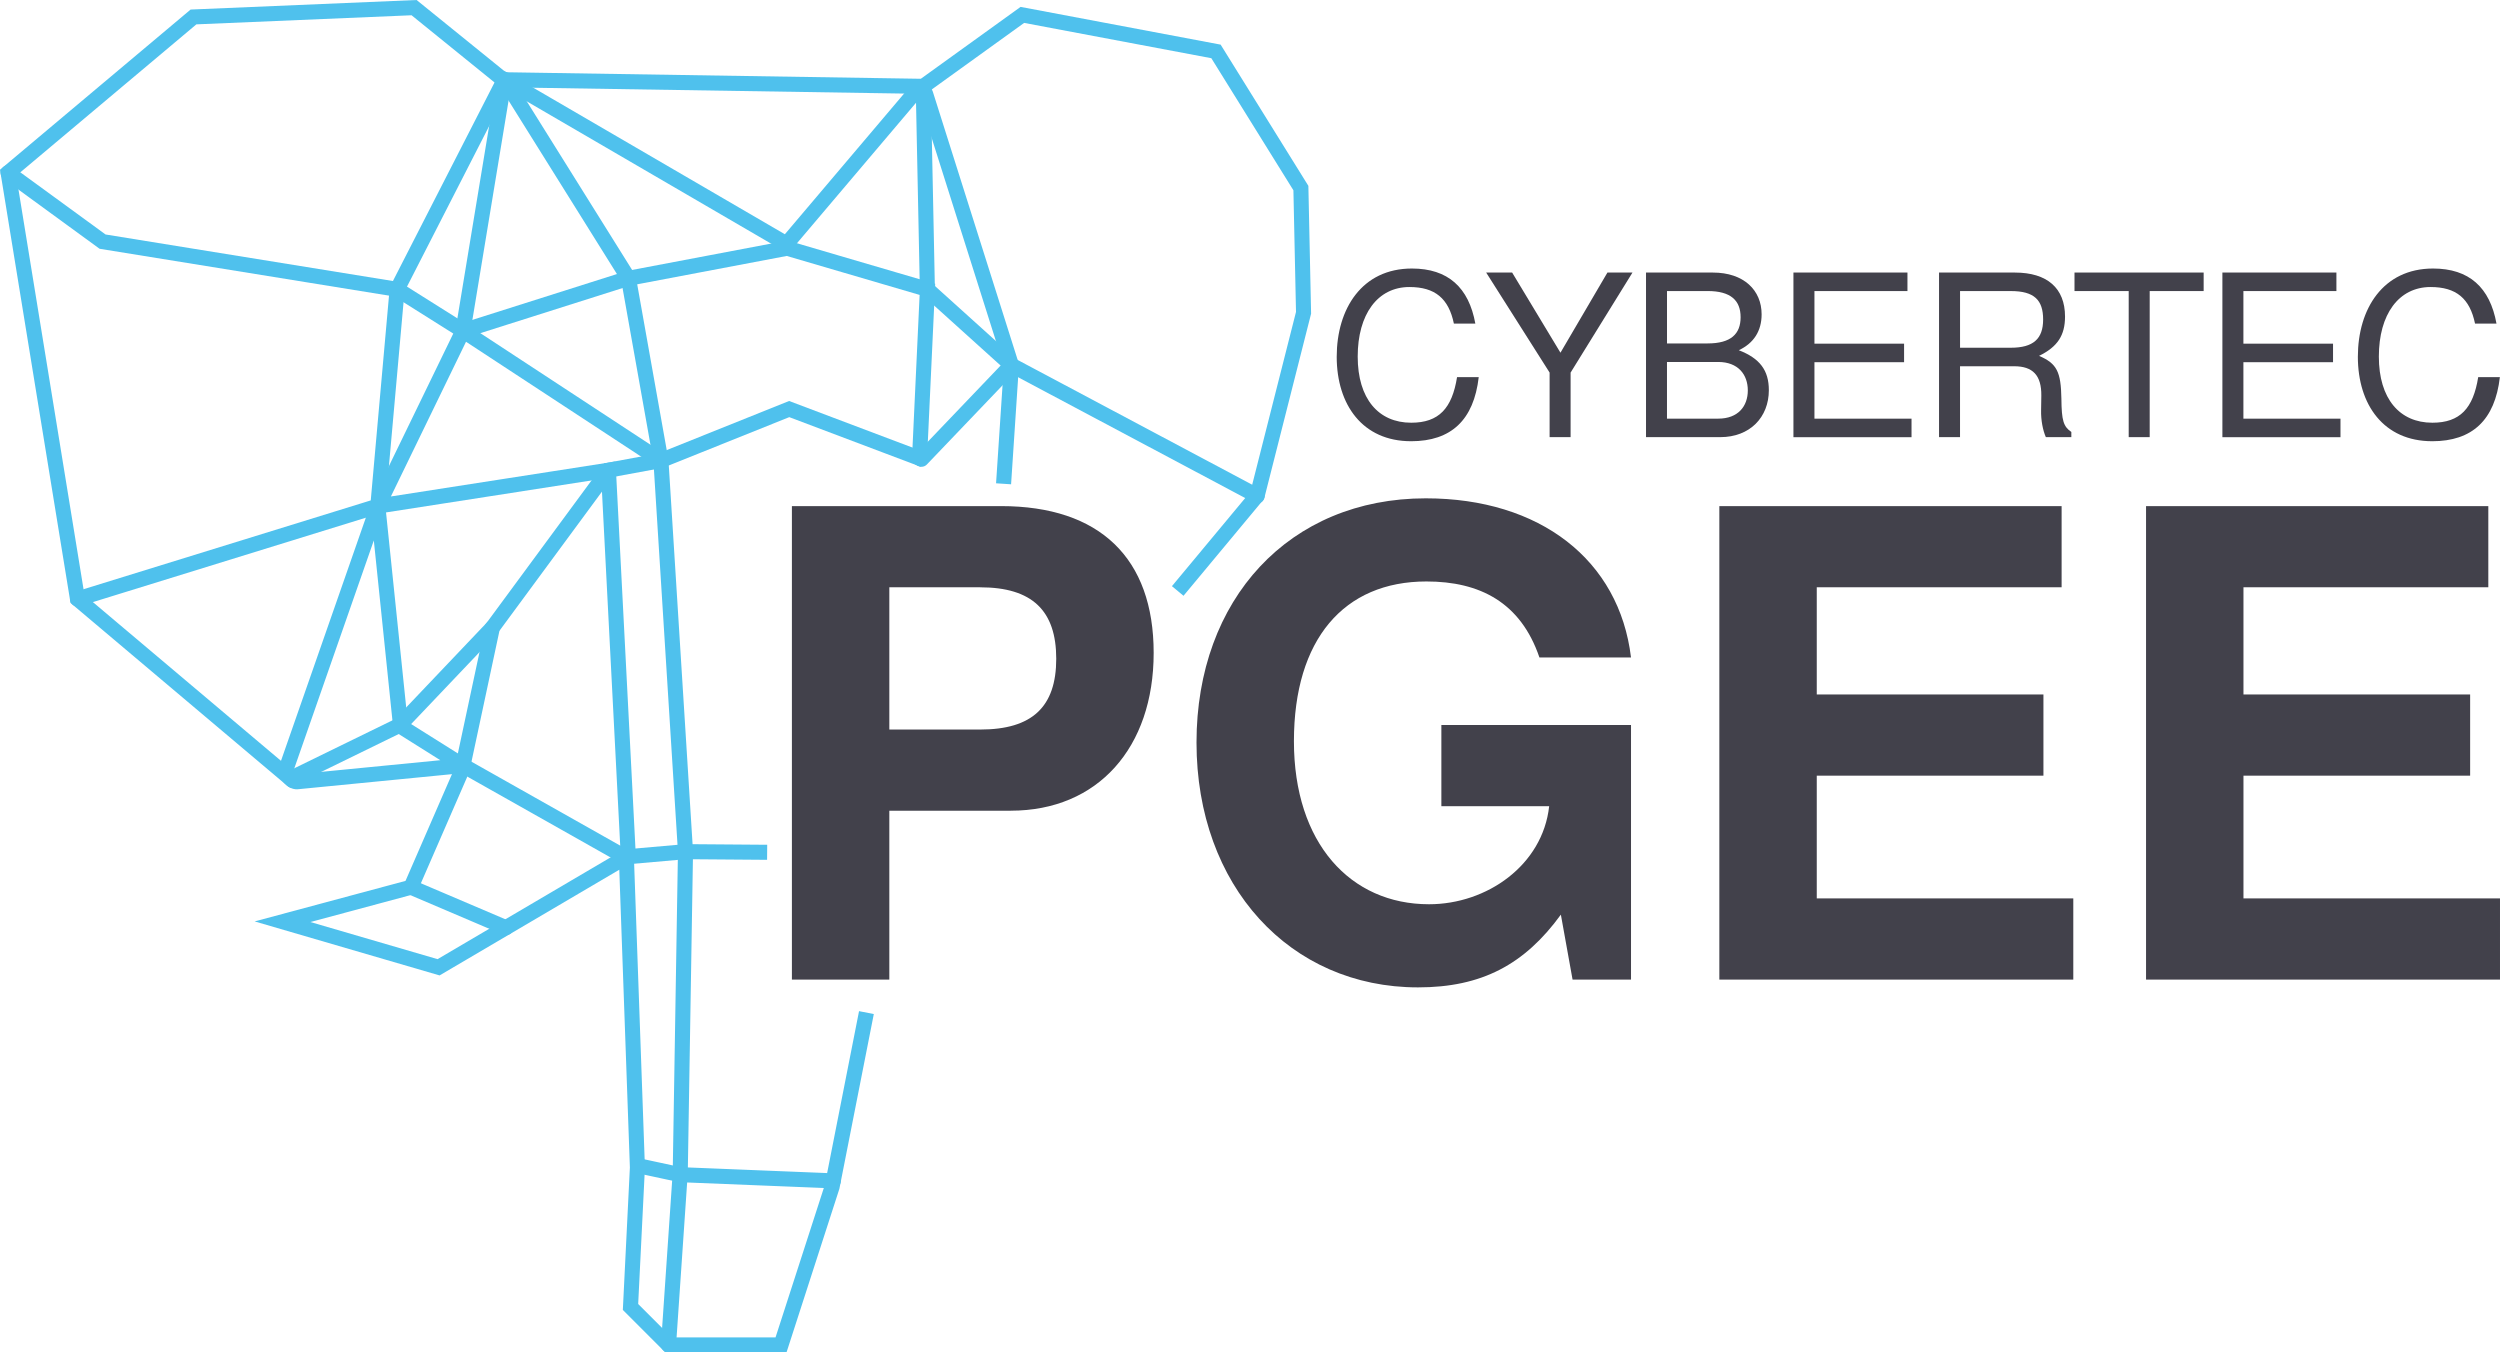 <?xml version="1.0" encoding="UTF-8"?><svg id="Ebene_1" xmlns="http://www.w3.org/2000/svg" width="1466" height="793.09" viewBox="0 0 1466 793.09"><defs><style>.cls-1{fill:#42414b;}.cls-1,.cls-2{stroke-width:0px;}.cls-2{fill:#4fc1ed;}</style></defs><polygon class="cls-2" points="461.2 793.09 390.16 793.09 365.23 768.14 369.36 684.6 363.15 510.01 257.77 571.99 149.33 540.32 237.79 516.55 266.72 450.08 284.64 366.19 354.26 271.71 386.31 265.8 462.73 235.14 542.99 265.45 539.87 273.71 462.83 244.61 388.78 274.32 359.29 279.75 292.88 369.89 275.17 452.79 244.18 523.97 182.03 540.68 256.59 562.45 371.45 494.89 378.19 684.66 374.23 764.67 393.82 784.26 454.77 784.26 483.66 694.86 503.74 592.94 512.4 594.65 492.22 697.08 461.2 793.09"/><path class="cls-2" d="M171.7,462.13c-1.09,0-2.16-.39-3.04-1.14l-127.31-107.44L0,99.53,111.77,5.6,244.29,0l51.03,41.32,164.92,96.04,73.46-86.68.89-.41c4.18-1.92,7.05-1.43,8.72-.69,1.78.79,3.08,2.24,3.66,4.08l51.12,161.61-54.57,57.1c-1.68,1.76-4.48,1.83-6.24.14-1.76-1.68-1.83-4.48-.14-6.24l50.96-53.32-49.02-154.97-76.89,90.73-171.9-100.11-48.96-39.65-126.18,5.33L9.52,103.06l40.02,245.85,121.37,102.42,60.84-29.72,53.81-56.61c1.68-1.77,4.47-1.84,6.24-.16,1.77,1.68,1.84,4.47.16,6.24l-54.91,57.77-.71.35-60.2,29.41c-.32,1.19-1.04,2.49-2.71,3.18-.56.23-1.15.35-1.74.35Z"/><path class="cls-2" d="M392,793.09c-.1,0-.2,0-.3-.01-2.43-.17-4.27-2.27-4.1-4.7l6.88-100.89,3.07-187.97-14.38-228.92-19.75-110.93,98.35-18.65,86.63,25.4-4.78,102.5c-.11,2.44-2.17,4.32-4.61,4.2-2.43-.11-4.32-2.18-4.2-4.61l4.46-95.57-77.93-22.85-87.68,16.63,18.31,102.83,14.43,229.77v.17s-3.08,188.37-3.08,188.37v.11s-6.89,101.01-6.89,101.01c-.16,2.33-2.1,4.11-4.4,4.11Z"/><path class="cls-2" d="M488.67,696.86c-.06,0-.12,0-.18,0l-90.36-3.65-25.09-5.4c-2.38-.51-3.9-2.86-3.39-5.24s2.86-3.9,5.24-3.39l24.35,5.24,89.6,3.62c2.44.1,4.33,2.15,4.23,4.59-.1,2.37-2.05,4.24-4.41,4.24Z"/><polygon class="cls-2" points="367.69 506.85 366.92 498.05 401.78 495 401.99 495 449.89 495.37 449.82 504.2 402.13 503.83 367.69 506.85"/><polygon class="cls-2" points="592.9 283.99 584.09 283.41 588.55 215.97 539.44 171.66 537.03 53.86 545.86 53.68 548.19 167.66 597.64 212.28 592.9 283.99"/><path class="cls-2" d="M45.44,355.65c-1.88,0-3.63-1.22-4.22-3.11-.72-2.33.58-4.8,2.91-5.52l173.28-53.58,11.15-125.03,64.53-126.1,246.89,3.88,58.49-42.15,117.31,22.13,51.45,82.81,1.6,74.94-27.38,107.94c-.6,2.36-3,3.79-5.36,3.19-2.36-.6-3.79-3-3.19-5.36l27.08-106.78-1.52-71.32-48.13-77.46-109.77-20.7-57.79,41.64-244.32-3.84-61.24,119.68-11.53,129.22-178.94,55.33c-.43.13-.87.2-1.31.2Z"/><path class="cls-2" d="M365.78,506.16c-1.17,0-2.35-.3-3.4-.9l-91.84-51.83-96.01,9.4c-3.03.23-6.23-1.46-8.58-4.52-2.33-3.04-3.13-6.55-2.14-9.4l51.17-146.64-1.06.17,3.58-7.37,6.43-18.43.44,4.28,43.99-90.6,93.41-29.62-69.72-111.59c-1.29-2.07-.66-4.79,1.4-6.08,2.07-1.29,4.79-.66,6.08,1.4l75.75,121.24-100.64,31.92-45.42,93.54,131.72-20.51,11.76,228.26c.13,2.53-1.13,4.92-3.27,6.24-1.11.69-2.37,1.03-3.64,1.03ZM273.67,445.07l90.02,50.8-11.08-215.03-126.24,19.65,12.71,122.84,34.59,21.73ZM174.21,454.06h0,0ZM172.22,451.59c.14.74,1.19,2.09,1.87,2.43l84.11-8.24-27.45-17.25-11.54-111.6-46.99,134.66Z"/><path class="cls-2" d="M271.48,198.37c-.8,0-1.62-.22-2.35-.68l-37.84-23.81-172.9-28L2.16,104.86c-1.97-1.44-2.4-4.2-.97-6.17,1.44-1.97,4.2-2.4,6.17-.97l54.54,39.78,172.58,27.95,39.36,24.77c2.06,1.3,2.68,4.02,1.38,6.09-.84,1.33-2.27,2.06-3.74,2.06Z"/><path class="cls-2" d="M296.67,548.41c-.58,0-1.16-.11-1.73-.35l-55.68-23.73c-2.24-.96-3.29-3.55-2.33-5.79s3.55-3.29,5.79-2.33l55.68,23.73c2.24.96,3.29,3.55,2.33,5.79-.72,1.68-2.35,2.68-4.06,2.68Z"/><path class="cls-2" d="M387.54,274.48c-.83,0-1.67-.23-2.42-.72l-118.46-77.69,24.76-150.01c.4-2.41,2.67-4.03,5.07-3.64,2.41.4,4.03,2.67,3.64,5.07l-23.82,144.35,113.65,74.54c2.04,1.34,2.61,4.07,1.27,6.11-.85,1.29-2.26,1.99-3.69,1.99Z"/><path class="cls-2" d="M737.18,295.19c-.7,0-1.41-.17-2.07-.52l-144.09-76.65c-2.15-1.14-2.97-3.82-1.82-5.97,1.14-2.15,3.82-2.97,5.97-1.82l144.09,76.65c2.15,1.14,2.97,3.82,1.82,5.97-.79,1.49-2.32,2.34-3.9,2.34Z"/><rect class="cls-2" x="677.46" y="314.09" width="73.01" height="8.83" transform="translate(12.54 663.74) rotate(-50.25)"/><g id="b"><path class="cls-1" d="M592.72,475.4h-71.22v99.02h-57.13v-277.64h122.64c57.89,0,89.5,30.47,89.5,86.07s-32.75,92.54-83.79,92.54h0ZM574.82,344.39h-53.32v83.41h53.32c30.47,0,44.56-13.33,44.56-41.51s-14.09-41.89-44.56-41.89h0Z"/><path class="cls-1" d="M922.15,574.42l-6.86-38.08c-21.33,29.32-46.47,42.66-83.79,42.66-75.03,0-129.87-59.41-129.87-143.58s54.46-143.2,134.44-143.2c67.03,0,113.5,36.18,120.35,93.31h-53.7c-11.04-32.37-35.04-44.56-66.27-44.56-48.37,0-77.69,33.9-77.69,93.69s33.13,95.59,79.22,95.59c33.9,0,66.65-22.85,70.46-57.51h-63.22v-47.61h111.21v149.29h-34.28Z"/><path class="cls-1" d="M1008.22,574.42v-277.64h200.71v47.61h-143.58v62.84h132.92v47.61h-132.92v71.98h150.43v47.61h-207.57,0Z"/><path class="cls-1" d="M1258.44,574.42v-277.64h200.71v47.61h-143.58v62.84h132.92v47.61h-132.92v71.98h150.43v47.61h-207.57,0Z"/></g><g id="c"><path class="cls-1" d="M827.4,258.73c-28.33,0-43.55-21.31-43.55-49.51s14.83-51.76,44.09-51.76c21.18,0,33.36,11.12,37.2,32.3h-12.58c-3.05-14.69-10.99-21.45-26.08-21.45-18.67,0-30.32,16.02-30.32,40.78s12.18,38.79,31.38,38.79c16.28,0,23.96-8.47,26.88-26.74h12.71c-2.91,25.16-16.15,37.6-39.72,37.6Z"/><path class="cls-1" d="M921,218.48v37.87h-12.31v-37.87l-37.2-58.65h15.23l28.33,47,27.54-47h14.69l-36.28,58.65h0Z"/><path class="cls-1" d="M1008.77,256.34h-43.55v-96.51h39.19c18.27,0,28.6,10.46,28.6,24.49,0,9.8-4.64,16.95-13.37,21.05,12.31,4.77,17.61,11.78,17.61,23.43,0,15.89-11.12,27.54-28.47,27.54h0ZM1001.36,170.68h-23.83v30.71h23.83c13.64,0,19.33-5.56,19.33-15.36s-5.69-15.36-19.33-15.36ZM1007.58,212.26h-30.06v33.23h30.06c11.65,0,17.34-7.28,17.34-16.55s-5.69-16.68-17.34-16.68h0Z"/><path class="cls-1" d="M1051.67,256.34v-96.51h66.86v10.86h-54.54v30.85h52.56v10.86h-52.56v33.1h56.93v10.86h-69.24Z"/><path class="cls-1" d="M1199.68,256.34c-1.72-3.97-2.91-9.8-2.78-15.76l.13-8.6c.13-11.91-5.03-17.21-15.89-17.21h-31.78v41.57h-12.31v-96.51h44.49c18.93,0,29.39,9.14,29.39,25.81,0,10.99-4.37,17.74-15.23,23.04,10.46,4.5,12.84,9.27,13.1,25.16.13,12.84,1.19,16.28,5.83,19.46v3.05h-14.96,0ZM1179.16,170.68h-29.79v33.23h29.79c13.11,0,18.93-5.16,18.93-16.55s-5.16-16.68-18.93-16.68h0Z"/><path class="cls-1" d="M1260.58,170.68v85.66h-12.31v-85.66h-31.78v-10.86h75.73v10.86h-31.64,0Z"/><path class="cls-1" d="M1303.21,256.34v-96.51h66.86v10.86h-54.54v30.85h52.56v10.86h-52.56v33.1h56.93v10.86h-69.24Z"/><path class="cls-1" d="M1426.2,258.73c-28.33,0-43.55-21.31-43.55-49.51s14.83-51.76,44.09-51.76c21.18,0,33.36,11.12,37.2,32.3h-12.58c-3.05-14.69-10.99-21.45-26.08-21.45-18.67,0-30.32,16.02-30.32,40.78s12.18,38.79,31.38,38.79c16.28,0,23.96-8.47,26.88-26.74h12.71c-2.91,25.16-16.15,37.6-39.72,37.6h0Z"/></g></svg>